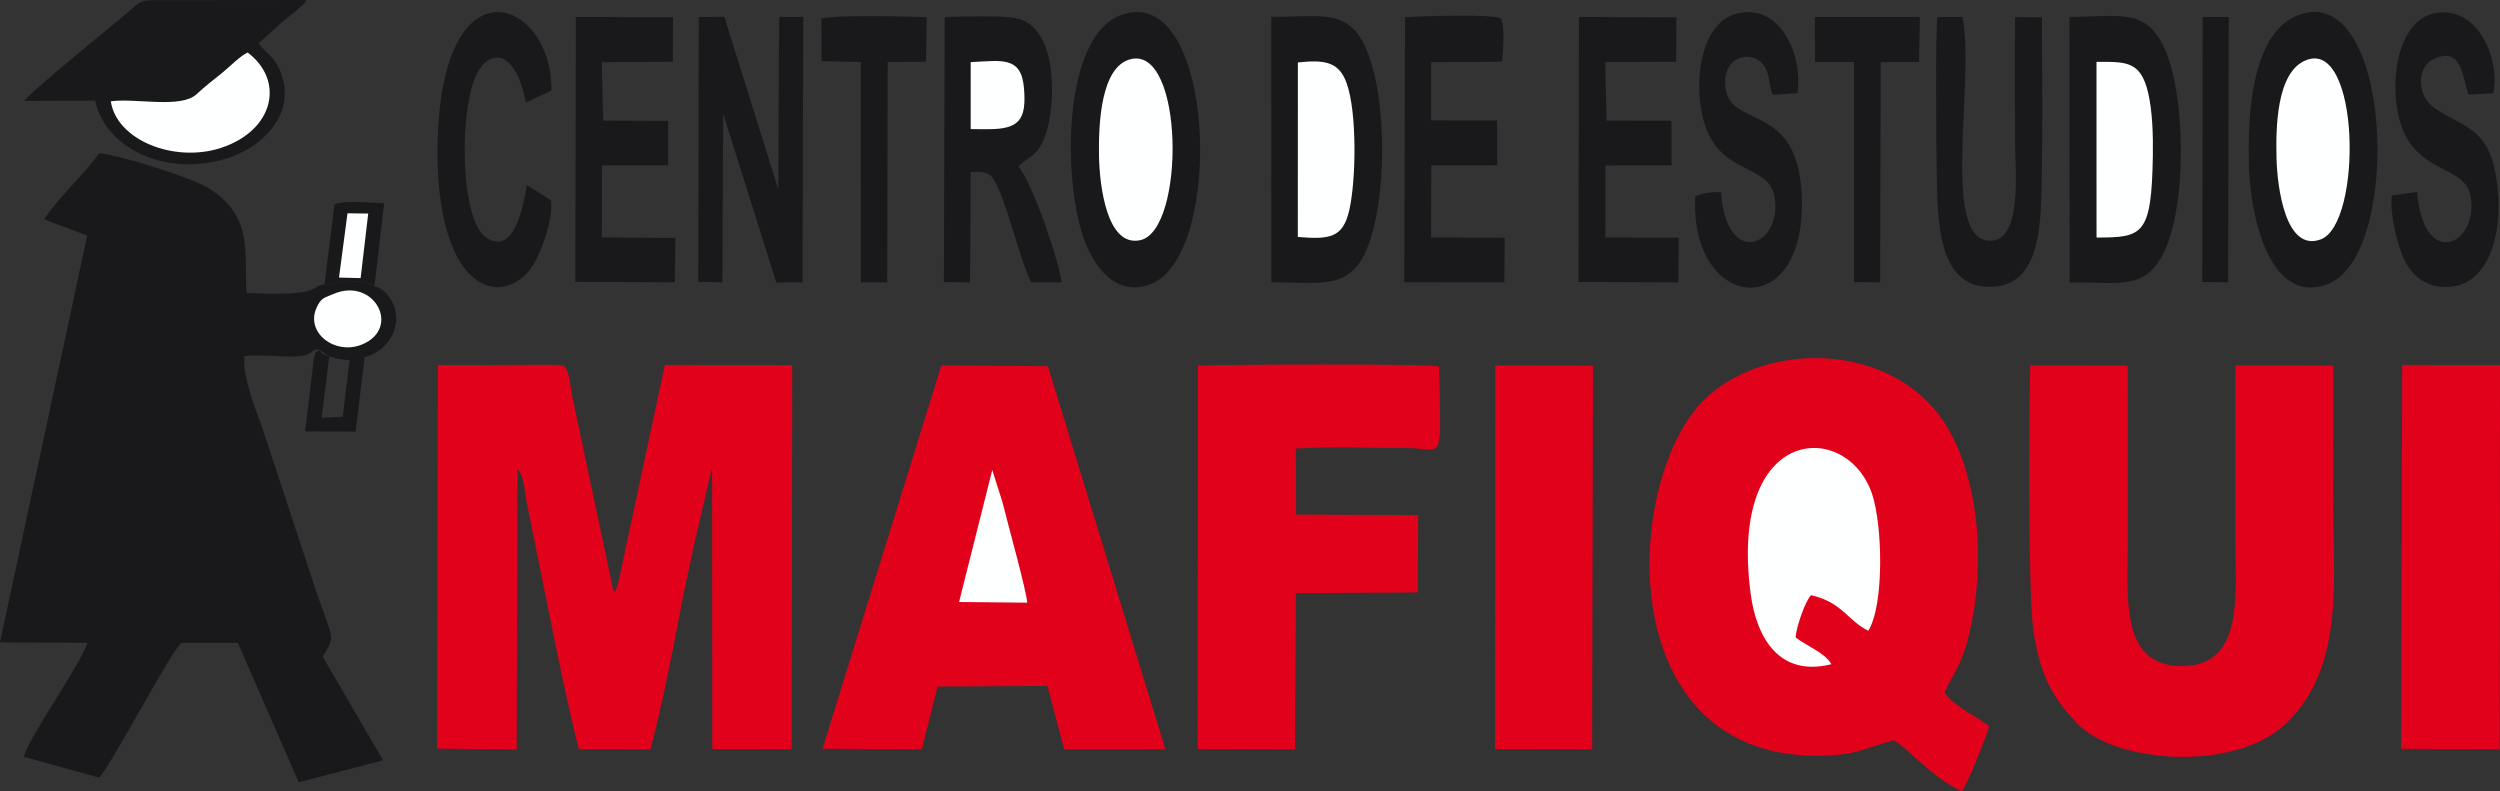 <?xml version="1.0" encoding="UTF-8"?>
<!DOCTYPE svg PUBLIC "-//W3C//DTD SVG 1.1//EN" "http://www.w3.org/Graphics/SVG/1.1/DTD/svg11.dtd">
<!-- Creator: CorelDRAW X8 -->
<svg xmlns="http://www.w3.org/2000/svg" xml:space="preserve" width="311.826mm" height="98.713mm" version="1.1" style="shape-rendering:geometricPrecision; text-rendering:geometricPrecision; image-rendering:optimizeQuality; fill-rule:evenodd; clip-rule:evenodd"
viewBox="0 0 172743 54684"
 xmlns:xlink="http://www.w3.org/1999/xlink">
 <rect x="0" y="0" width="172743" height="54684" fill="#333333" stroke="none"/>
 <defs>
  <style type="text/css">
   <![CDATA[
    .fil0 {fill:#19181B}
    .fil1 {fill:#E1011B}
    .fil2 {fill:#FEFFFF}
   ]]>
  </style>
 </defs>
 <g id="Capa_x0020_1">
  <path class="fil0" d="M25872 19783c-1247,-692 -2177,-148 -3446,-145 -1018,121 -93,876 -5386,594 -219,-2539 582,-5209 -2604,-7220 -1121,-708 -6137,-2314 -7606,-2415 -458,836 -3208,3503 -3769,4569l2965 1113 -6026 28107 6047 32c-594,1673 -4037,6510 -4405,7872l5208 1439c839,-827 5158,-9136 5721,-9314l3864 4 4204 9632 5831 -1516 -4169 -7156c950,-1613 704,-1011 -621,-5027l-3416 -10361c-489,-1474 -1539,-3875 -1373,-5374 1459,-208 3708,281 4515,-191l246 -203c668,-344 444,583 2503,658l-467 3914 -1465 79 528 -4259c-395,-140 -443,-96 -717,-427 -301,293 -134,-124 -348,579l-600 5038 3484 18 626 -5136c1808,-489 2723,-2441 1850,-3917 -295,-499 -684,-906 -1174,-987z"/>
  <path class="fil1" d="M130855 51155c1216,733 2459,2427 4690,3529 325,-326 1732,-3818 1894,-4488 -463,-479 -2422,-1351 -3071,-2345 583,-1369 1127,-1688 1697,-4045 1120,-4629 791,-10782 -1748,-14658 -3502,-5344 -11925,-5691 -16313,-1768 -5830,5213 -6993,25263 8017,24834 2373,-67 2899,-556 4834,-1059z"/>
  <path class="fil1" d="M30200 51730l5501 52 50 -19361c460,378 521,1699 641,2280 877,4267 2760,14024 3614,17068l4932 8c788,-2916 1521,-6690 2081,-9641 306,-1611 675,-3259 1020,-4850l1110 -4765c12,-25 35,-74 56,-108l13 19343 5485 16 38 -26538 -8801 -21 -2923 13664c-67,324 -130,625 -193,949l-199 756c-407,818 206,-150 -222,314l-2875 -13558c-105,-485 -164,-1640 -513,-1969 -314,-297 328,7 -259,-121 -158,-35 -355,-41 -519,-44l-7982 26 -55 26500z"/>
  <path class="fil1" d="M161209 25260l-6750 -16c-33,4080 -5,8145 -5,12200 0,3667 607,8556 -3665,8577 -4293,20 -3768,-4671 -3768,-8430 0,-4109 11,-8221 -4,-12330l-6734 -16c-84,3239 -164,15862 228,18388 487,3148 1347,4599 3013,6355 2587,2724 10766,3378 14329,93 4177,-3853 3360,-9935 3360,-15421 0,-3133 4,-6267 -4,-9400z"/>
  <polygon class="fil1" points="56833,51735 63695,51777 64785,47439 72373,47396 73529,51778 80525,51773 72407,25303 65044,25245 "/>
  <path class="fil1" d="M82754 51759l6729 20 58 -10796 8424 -48 28 -5343 -8435 -37 -18 -4562c2456,-151 5272,-33 7750,-30 2469,3 2289,1326 2146,-5637 -984,-213 -14819,-145 -16663,-59l-19 26492z"/>
  <polygon class="fil1" points="165915,51741 172718,51774 172743,25230 165985,25213 "/>
  <polygon class="fil1" points="103304,51756 110013,51777 110070,25269 103319,25244 "/>
  <path class="fil0" d="M1684 6976l4892 -21c734,3334 4871,5249 8975,4026 2857,-851 4918,-3332 3837,-5997 -452,-1114 -916,-1223 -1522,-1984l1602 -1455c312,-259 449,-349 812,-657l650 -554c240,-288 -13,118 223,-334l-9755 11c-1693,-10 -1581,-20 -2575,853 -599,527 -6892,5594 -7139,6112z"/>
  <path class="fil0" d="M77381 1073c-4199,1657 -3961,12600 -2159,16227 693,1397 2008,3174 4263,2339 5208,-1927 4503,-21174 -2104,-18566z"/>
  <path class="fil0" d="M158730 1077c-3078,1251 -3465,6595 -3326,10577 116,3334 1439,9473 5421,7983 5258,-1968 4471,-21228 -2095,-18560z"/>
  <path class="fil0" d="M143008 19520c3239,-75 5080,626 6422,-1904 1711,-3227 1624,-11122 90,-14370 -1277,-2702 -3144,-2099 -6526,-2073l14 18347z"/>
  <path class="fil0" d="M87845 19512c3076,-49 5258,607 6482,-2034 1569,-3382 1569,-10939 -10,-14286 -1267,-2687 -3250,-1982 -6476,-2032l4 18352z"/>
  <path class="fil0" d="M65220 19493l1809 17 44 -7626c1309,-59 1483,192 1899,1111 768,1698 1518,4956 2282,6514l2094 4c-72,-1096 -1921,-6741 -2973,-8012 601,-694 1536,-608 2056,-2851 503,-2166 539,-6841 -2246,-7399 -899,-180 -3823,-122 -4909,-67l-56 18309z"/>
  <path class="fil2" d="M126541 45895c-426,-790 -1735,-1270 -2472,-1855 64,-760 661,-2493 1070,-2916 2178,501 2535,1772 3957,2460 1116,-1817 982,-7335 252,-9473 -1747,-5120 -9944,-4814 -8379,6934 406,3053 1994,5753 5572,4850z"/>
  <polygon class="fil0" points="48247,19471 49912,19516 49970,7865 53640,19518 55455,19509 55501,1170 53839,1170 53776,13078 50048,1158 48287,1178 "/>
  <path class="fil0" d="M118916 13291c-512,-71 -1302,72 -1776,262 -433,8012 7875,8932 7345,-279 -369,-6401 -5187,-4250 -5283,-7488 -61,-2055 1953,-2288 2670,-1273 469,664 329,1433 628,2036l1691 -115c433,-2756 -1345,-6454 -4409,-5423 -2219,747 -2826,4606 -2063,7341 1063,3812 4486,2882 4896,5241 584,3359 -3291,5048 -3699,-302z"/>
  <path class="fil0" d="M167011 13264l-1741 245c-160,1249 368,3309 787,4271 505,1161 1465,2091 3046,2049 2840,-77 3763,-3584 3500,-6547 -396,-4462 -2045,-4263 -4336,-5787 -1359,-904 -1214,-2833 -216,-3358 2144,-1127 2119,1474 2525,2402l1700 -99c528,-2508 -1258,-6357 -4299,-5458 -2287,676 -2948,4687 -2125,7476 1064,3607 4467,2879 4860,5114 584,3324 -3253,5152 -3701,-308z"/>
  <path class="fil0" d="M97032 19504l6917 6 18 -3084 -5080 -18 12 -4987 4559 -4 -17 -3091 -4550 -6 -6 -4022 4901 -33c73,-838 218,-2434 -84,-2996 -602,-318 -5532,-152 -6617,-83l-53 18318z"/>
  <polygon class="fil0" points="109067,19484 115973,19512 115996,16425 110921,16409 110933,11433 115501,11420 115495,8343 111008,8331 110914,4288 115818,4266 115836,1203 109108,1170 "/>
  <polygon class="fil0" points="39754,19473 46634,19510 46662,16441 41586,16407 41601,11423 46167,11419 46163,8356 41681,8333 41580,4301 46493,4265 46504,1194 39789,1170 "/>
  <path class="fil0" d="M141091 1200l-1852 -20c-42,2872 -7,5729 -6,8562 1,1928 553,7006 -1776,6893 -3371,-164 -990,-10907 -1846,-15460l-1737 -2c-156,810 -77,9598 -48,11061 62,3162 130,7447 3485,7580 3602,142 3701,-3977 3766,-7284 73,-3745 28,-7579 14,-11330z"/>
  <path class="fil0" d="M38077 13846l-1672 -1060c-177,1080 -829,5115 -2886,3566 -1783,-1343 -1832,-9417 -394,-11557 1030,-1532 2602,-977 3208,2282l1768 -819c103,-6421 -7936,-9519 -7869,4510 16,3241 655,7283 2837,8675 1500,957 3041,45 3764,-1115 568,-910 1410,-3214 1244,-4482z"/>
  <path class="fil2" d="M78054 4108c-1950,570 -2158,4290 -2116,6665 38,2076 542,6304 2841,5825 3153,-657 3049,-13594 -725,-12490z"/>
  <path class="fil2" d="M159333 4161c-2074,835 -2077,4791 -2032,6754 47,2055 633,6531 3059,5624 2884,-1080 2725,-13889 -1027,-12378z"/>
  <path class="fil0" d="M56769 4223l2714 61 2 15227 1820 -3 30 -15221 2648 -20 50 -3072c-1125,-70 -6510,-172 -7275,91l11 2937z"/>
  <polygon class="fil0" points="125414,4284 128103,4277 128103,19492 129912,19510 129952,4297 132602,4274 132654,1172 125398,1168 "/>
  <path class="fil2" d="M89679 5492l-4 10881c2215,184 3126,64 3562,-1877 469,-2089 533,-6714 -182,-8732 -518,-1460 -1449,-1661 -3377,-1448l1 1176z"/>
  <path class="fil2" d="M144864 15605l2 808c3216,0 3797,-163 3890,-5645 23,-1392 -24,-3090 -329,-4373 -522,-2195 -1531,-2123 -3564,-2121l1 11331z"/>
  <path class="fil2" d="M7656 6999c400,2689 4377,4268 7597,3225 3659,-1186 4459,-4626 1862,-6594 -516,225 -1242,984 -1771,1410 -636,512 -1129,881 -1758,1466 -1088,1013 -4168,261 -5930,493z"/>
  <polygon class="fil0" points="152169,19484 153955,19513 154003,1173 152204,1176 "/>
  <path class="fil2" d="M66269 41596l4708 46c-55,-860 -1337,-5415 -1713,-6957l-702 -2207 -2293 9118z"/>
  <path class="fil0" d="M22426 19638c1269,-3 2199,-547 3446,145l673 -5747c-1036,-11 -2653,-236 -3434,97l-685 5505z"/>
  <path class="fil2" d="M67073 8919l756 8 440 -1c2144,0 2674,-628 2484,-2849 -190,-2234 -1576,-1876 -3681,-1785l1 4627z"/>
  <path class="fil2" d="M23042 20312c-643,277 -847,251 -1163,939 -805,1752 1300,3317 3142,2550 2747,-1143 803,-4690 -1979,-3489z"/>
  <polygon class="fil2" points="23425,19179 24918,19216 25443,14756 24011,14738 "/>
 </g>
</svg>
